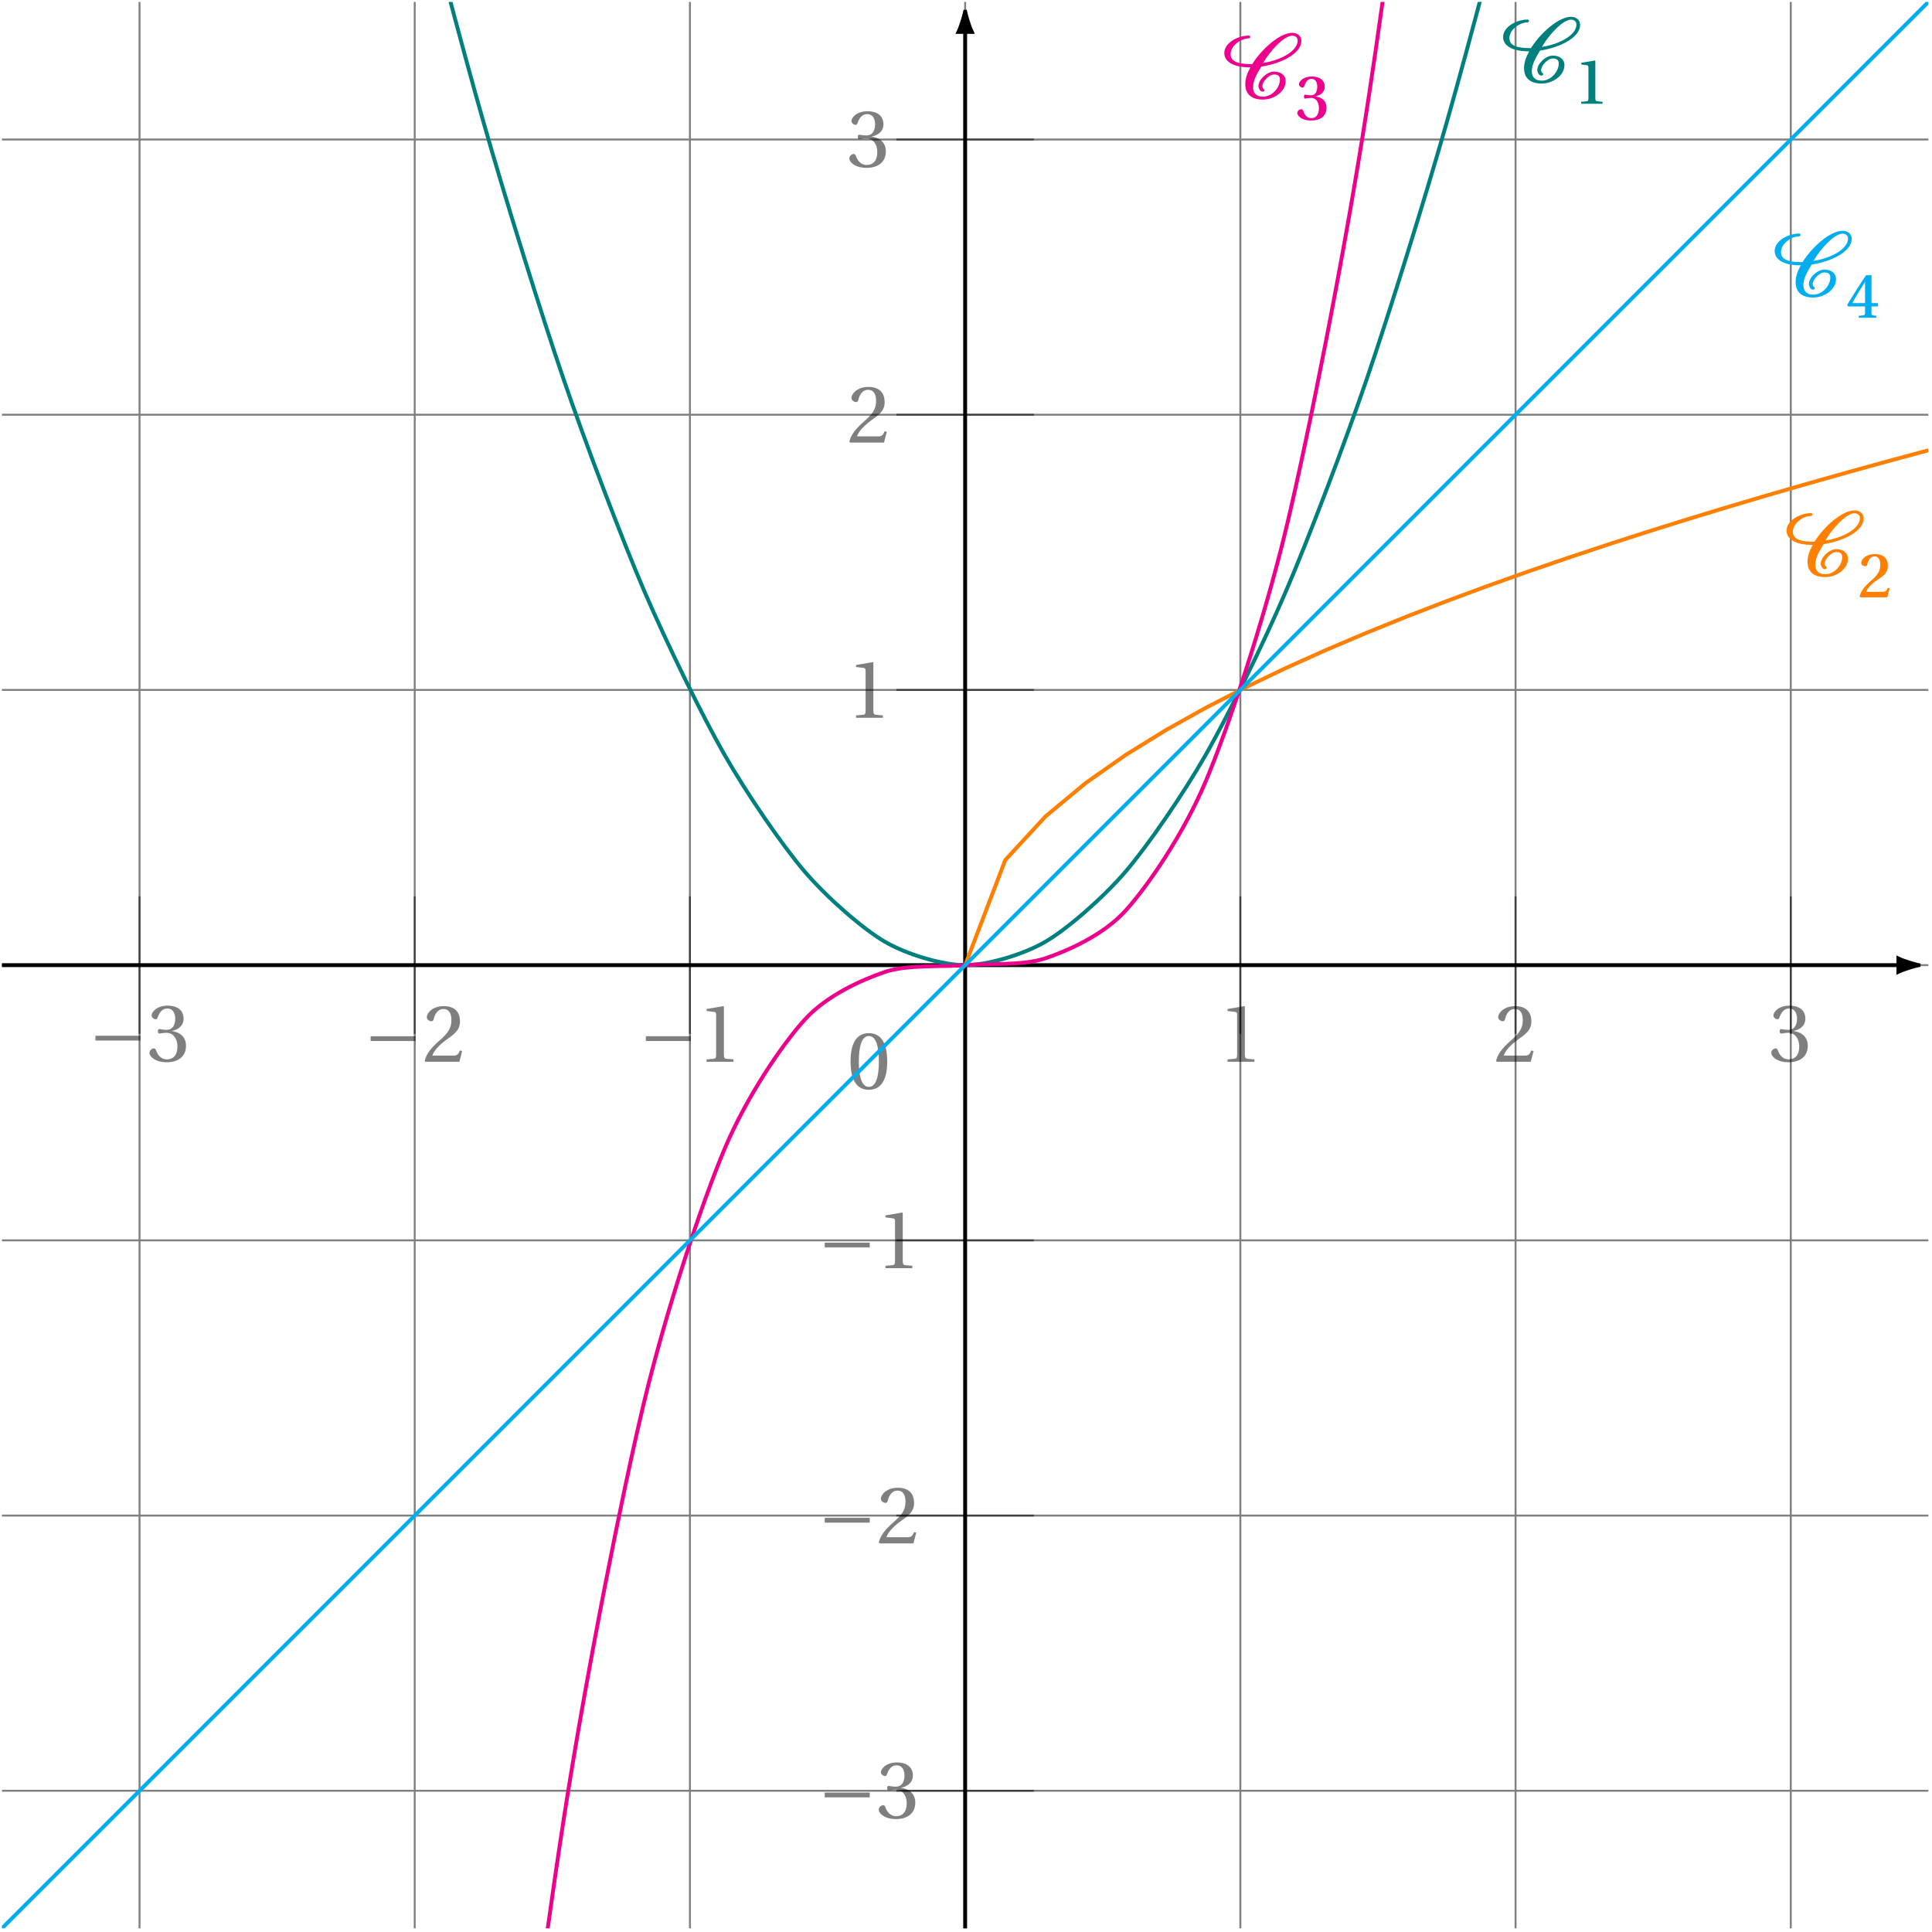 <svg xmlns="http://www.w3.org/2000/svg" xmlns:xlink="http://www.w3.org/1999/xlink" width="397.647pt" height="397.647pt" viewBox="0 0 397.647 397.647"><defs><path id="b" d="M1.438-4.266h9.266V-5.25H1.438Zm0 0"/><path id="c" d="M.453-1.719C.453-1 1.609.203 4 .203c2.438 0 3.969-1.25 3.969-3.391 0-2.266-1.922-2.922-2.859-3.016v-.062c.906-.156 2.359-.828 2.359-2.5 0-1.859-1.453-2.688-3.25-2.688-2.234 0-3.328 1.297-3.328 2.016 0 .516.594.797.828.797.219 0 .344-.125.406-.344.391-1.141 1.016-1.875 1.969-1.875C5.406-10.859 5.75-9.703 5.75-8.75c0 1-.359 2.281-1.797 2.281-.797 0-1.266-.156-1.469-.156-.203 0-.297.156-.297.453s.094.469.297.469.672-.156 1.469-.156c1.438 0 2.25 1.297 2.25 2.766 0 2-.984 2.703-2.188 2.703-1.109 0-1.844-.828-2.172-1.781-.109-.312-.266-.484-.5-.484-.297 0-.891.328-.891.938m0 0"/><path id="d" d="M.453-.156.625 0h6.969l.578-2.219-.469-.094C7.344-1.391 7-1.266 6.328-1.266H2.031c.266-.891 1.266-2.078 2.828-3.219 1.609-1.172 2.859-1.938 2.859-3.812 0-2.344-1.547-3.156-3.328-3.156-2.312 0-3.5 1.406-3.5 2.281 0 .562.656.844.938.844.297 0 .406-.188.484-.469.266-1.156.938-2.062 1.969-2.062 1.297 0 1.672 1.078 1.672 2.312 0 1.812-.922 2.828-2.391 4.125C1.484-2.609.766-1.469.453-.156m0 0"/><path id="e" d="M1.828 0h5.531v-.484l-1.406-.125c-.359-.031-.562-.156-.562-.828v-9.922l-.078-.094-3.484.594v.406l1.578.203c.281.031.391.156.391.641v8.172c0 .672-.156.797-.547.828l-1.422.125Zm0 0"/><path id="f" d="M.703-5.625c0 3.359.984 5.828 3.766 5.828C7.234.203 8.25-2.266 8.25-5.625c0-3.375-1.016-5.828-3.781-5.828C1.688-11.453.703-9 .703-5.625m1.703 0c0-2.75.469-5.234 2.062-5.234S6.531-8.375 6.531-5.625c0 2.734-.469 5.234-2.062 5.234s-2.062-2.5-2.062-5.234m0 0"/><path id="j" d="M.609-9.344c0 1.641 1.641 2.938 5.375 2.938C5.375-5.312 4.922-4.188 4.922-2.953c0 2.062 1.281 3.172 3.641 3.172 2.281 0 4.672-1.656 4.672-3.781 0-1.281-1.047-1.969-2.391-1.969-1.469 0-3.203 1.656-3.203 2.969 0 .391.297 1.156.859 1.156.156 0 .375-.125.375-.312 0-.234-.438-.25-.438-.828 0-.922 1.344-2.391 2.406-2.391.766 0 1.219.297 1.219 1.031 0 1.656-1.594 3.531-3.5 3.531-1.359 0-2.047-.734-2.047-1.969 0-1.406.969-3.031 1.703-4.219 4.156-.641 8.25-2.688 8.25-5.297 0-1-.797-1.656-1.875-1.656-2.469 0-6.188 3.172-8.25 6.453-1.688-.031-4.438-.062-4.438-2.047 0-1.844 2.234-3.25 3.625-3.25.266 0 .406-.156.406-.328 0-.156-.141-.266-.297-.266-2.094 0-5.031 1.406-5.031 3.609M8.594-7.312c1.375-2.406 4.281-5.609 6-5.609.656 0 1.109.375 1.109 1 0 2.094-3.281 4-7.109 4.609m0 0"/><path id="k" d="M1.422 0H5.812v-.406L4.766-.5c-.297-.031-.438-.125-.438-.609v-7.734L4.25-8.906l-2.812.469v.359l1.125.141c.25.047.344.141.344.547v6.281c0 .484-.125.578-.438.609l-1.047.094Zm0 0"/><path id="m" d="M.375-.156.531 0h5.547l.469-1.875-.391-.062c-.297.703-.547.797-1.062.797H1.734c.219-.625.906-1.5 2.188-2.359C5.234-4.391 6.188-5 6.188-6.438c0-1.828-1.234-2.469-2.688-2.469-1.781 0-2.797 1.031-2.797 1.828 0 .469.531.688.812.688.25 0 .375-.125.438-.391.203-.906.688-1.641 1.469-1.641.906 0 1.203.797 1.203 1.75 0 1.266-.562 2.094-1.797 3.156C1.156-2.078.578-1.125.375-.156m0 0"/><path id="o" d="M.359-1.391c0 .547.859 1.547 2.844 1.547 1.953 0 3.172-.953 3.172-2.625 0-1.781-1.547-2.25-2.219-2.328v-.047C4.859-4.969 6-5.484 6-6.781c0-1.531-1.266-2.125-2.656-2.125-1.672 0-2.641.938-2.641 1.609 0 .438.516.672.734.672.188 0 .297-.125.375-.312.297-.922.734-1.484 1.453-1.484.969 0 1.203.922 1.203 1.625 0 .688-.219 1.766-1.297 1.766-.594 0-.984-.141-1.172-.141-.203 0-.266.156-.266.406s.062.406.266.406c.188 0 .578-.141 1.172-.141 1.016 0 1.641.828 1.641 2.094 0 1.5-.703 2.078-1.594 2.078-.797 0-1.344-.609-1.609-1.453-.094-.25-.234-.391-.438-.391-.297 0-.812.281-.812.781m0 0"/><path id="q" d="m.266-2.641.156.312H3.938V-1c0 .422-.156.484-.453.516l-.844.078V0H6.25v-.406l-.609-.062c-.281-.047-.375-.109-.375-.531v-1.328h1.344v-.688H5.266V-8.75H4.156C2.891-6.891 1.469-4.672.266-2.641m1.062-.375C2.062-4.375 2.969-5.859 3.938-7.391v4.375Zm0 0"/><clipPath id="a"><path d="M0 0h397.293v397.293H0Zm0 0"/></clipPath><clipPath id="g"><path d="M379 186h18.293v26H379Zm0 0"/></clipPath><clipPath id="h"><path d="M198 6h2v391.293h-2Zm0 0"/></clipPath><clipPath id="i"><path d="M.395.395h396.504V210H.395Zm0 0"/></clipPath><clipPath id="l"><path d="M187 81h209.898v129H187Zm0 0"/></clipPath><clipPath id="n"><path d="M.395.395h396.504v396.504H.395Zm0 0"/></clipPath><clipPath id="p"><path d="M.395.395h396.504v396.504H.395Zm0 0"/></clipPath></defs><g clip-path="url(#a)"><path fill="none" stroke="#000" stroke-miterlimit="10" stroke-opacity=".5" stroke-width=".398" d="M.395 368.578h396.504M.395 311.934h396.504M.395 255.289h396.504M.395 198.648h396.504M.395 142.004h396.504M.395 85.359h396.504M.395 28.715h396.504M28.719 396.898V.395m56.641 396.504V.395m56.645 396.504V.395m56.645 396.504V.395m56.641 396.504V.395m56.645 396.504V.395m56.645 396.504V.395"/></g><path fill="none" stroke="#000" stroke-miterlimit="10" stroke-opacity=".5" stroke-width=".398" d="M28.719 184.484v28.324"/><g fill-opacity=".5"><use xlink:href="#b" x="18.202" y="218.433"/><use xlink:href="#c" x="30.314" y="218.433"/></g><path fill="none" stroke="#000" stroke-miterlimit="10" stroke-opacity=".5" stroke-width=".398" d="M85.359 184.484v28.324"/><g fill-opacity=".5"><use xlink:href="#b" x="74.845" y="218.532"/><use xlink:href="#d" x="86.956" y="218.532"/></g><path fill="none" stroke="#000" stroke-miterlimit="10" stroke-opacity=".5" stroke-width=".398" d="M142.004 184.484v28.324"/><g fill-opacity=".5"><use xlink:href="#b" x="131.487" y="218.532"/><use xlink:href="#e" x="143.599" y="218.532"/></g><path fill="none" stroke="#000" stroke-miterlimit="10" stroke-opacity=".5" stroke-width=".398" d="M255.289 184.484v28.324"/><use xlink:href="#e" x="250.828" y="218.532" fill-opacity=".5"/><path fill="none" stroke="#000" stroke-miterlimit="10" stroke-opacity=".5" stroke-width=".398" d="M311.934 184.484v28.324"/><use xlink:href="#d" x="307.471" y="218.532" fill-opacity=".5"/><path fill="none" stroke="#000" stroke-miterlimit="10" stroke-opacity=".5" stroke-width=".398" d="M368.578 184.484v28.324"/><use xlink:href="#c" x="364.114" y="218.433" fill-opacity=".5"/><path fill="none" stroke="#000" stroke-miterlimit="10" stroke-opacity=".5" stroke-width=".398" d="M212.809 368.578h-28.32"/><g fill-opacity=".5"><use xlink:href="#b" x="168.305" y="374.201"/><use xlink:href="#c" x="180.416" y="374.201"/></g><path fill="none" stroke="#000" stroke-miterlimit="10" stroke-opacity=".5" stroke-width=".398" d="M212.809 311.934h-28.32"/><g fill-opacity=".5"><use xlink:href="#b" x="168.305" y="317.657"/><use xlink:href="#d" x="180.416" y="317.657"/></g><path fill="none" stroke="#000" stroke-miterlimit="10" stroke-opacity=".5" stroke-width=".398" d="M212.809 255.289h-28.32"/><g fill-opacity=".5"><use xlink:href="#b" x="168.305" y="261.014"/><use xlink:href="#e" x="180.416" y="261.014"/></g><path fill="none" stroke="#000" stroke-miterlimit="10" stroke-opacity=".5" stroke-width=".398" d="M212.809 142.004h-28.32"/><use xlink:href="#e" x="174.361" y="147.729" fill-opacity=".5"/><path fill="none" stroke="#000" stroke-miterlimit="10" stroke-opacity=".5" stroke-width=".398" d="M212.809 85.359h-28.32"/><use xlink:href="#d" x="174.361" y="91.086" fill-opacity=".5"/><path fill="none" stroke="#000" stroke-miterlimit="10" stroke-opacity=".5" stroke-width=".398" d="M212.809 28.715h-28.32"/><use xlink:href="#c" x="174.361" y="34.346" fill-opacity=".5"/><path fill="none" stroke="#000" stroke-miterlimit="10" stroke-opacity=".5" stroke-width=".398" d="M198.648 184.484v28.324"/><use xlink:href="#f" x="174.36" y="224.098" fill-opacity=".5"/><path fill="none" stroke="#000" stroke-miterlimit="10" stroke-width=".796" d="M.395 198.648h390.332"/><path d="M394.887 198.648c-.508-.109-2.754-.711-4.16-1.363v2.723c1.406-.652 3.652-1.254 4.16-1.359m0 0"/><g clip-path="url(#g)"><path fill="none" stroke="#000" stroke-miterlimit="10" stroke-width=".796" d="M394.887 198.648c-.508-.109-2.754-.711-4.16-1.363v2.723c1.406-.652 3.652-1.254 4.16-1.359Zm0 0"/></g><g clip-path="url(#h)"><path fill="none" stroke="#000" stroke-miterlimit="10" stroke-width=".796" d="M198.648 396.898V6.566"/></g><path stroke="#000" stroke-miterlimit="10" stroke-width=".796" d="M198.648 2.406c-.105.512-.707 2.758-1.363 4.16h2.727c-.656-1.402-1.258-3.648-1.363-4.16Zm0 0"/><g clip-path="url(#i)"><path fill="none" stroke="#007F7F" stroke-miterlimit="10" stroke-width=".796" d="M.395-495.234s11.938 81.41 16.523 110.824c4.582 29.418 11.934 74.445 16.52 101.188 4.582 26.742 11.934 67.484 16.52 91.551 4.586 24.07 11.938 60.523 16.52 81.918 4.586 21.395 11.938 53.559 16.52 72.277C87.582-18.758 94.934 9.117 99.52 25.164c4.582 16.047 11.934 39.633 16.52 53.004 4.586 13.375 11.938 32.672 16.52 43.371 4.586 10.695 11.938 25.707 16.52 33.73 4.586 8.023 11.938 18.746 16.523 24.098 4.582 5.348 11.934 11.781 16.52 14.457 4.582 2.676 11.934 4.82 16.52 4.824 4.586 0 11.938-2.145 16.52-4.816 4.586-2.672 11.938-9.102 16.52-14.449 4.586-5.348 11.938-16.066 16.523-24.09 4.582-8.02 11.934-23.027 16.52-33.723 4.586-10.695 11.938-29.992 16.52-43.359 4.586-13.371 11.938-36.953 16.52-53 4.586-16.043 11.938-43.914 16.523-62.633 4.582-18.715 11.934-50.875 16.52-72.27 4.582-21.391 11.934-57.84 16.52-81.906 4.586-24.066 11.938-64.805 16.52-91.543 4.586-26.738 11.938-71.766 16.52-101.18 4.586-29.414 16.523-110.816 16.523-110.816"/></g><use xlink:href="#j" x="308.76" y="16.975" fill="#007F7F"/><use xlink:href="#k" x="324.028" y="21.355" fill="#007F7F"/><g clip-path="url(#l)"><path fill="none" stroke="#FF7F00" stroke-miterlimit="10" stroke-width=".796" d="m198.648 198.648 8.258-21.633 8.262-8.961 8.262-6.875 8.258-5.793 8.262-5.109 8.258-4.613 8.262-4.246 8.262-3.953 8.258-3.711 8.262-3.508 8.262-3.34 8.258-3.191 8.262-3.059 8.258-2.945 8.262-2.84 8.262-2.746 8.258-2.664 8.262-2.586 8.258-2.516 8.262-2.449 8.262-2.387 8.258-2.332 8.262-2.281 8.258-2.23"/></g><use xlink:href="#j" x="367.108" y="118.563" fill="#FF7F00"/><use xlink:href="#m" x="382.377" y="122.943" fill="#FF7F00"/><g clip-path="url(#n)"><path fill="none" stroke="#EC008C" stroke-miterlimit="10" stroke-width=".796" d="M.395 2627.23s11.938-415.984 16.523-557.941c4.582-141.957 11.934-347.797 16.52-465.187 4.582-117.387 11.934-285.703 16.52-380.863 4.586-95.156 11.938-229.703 16.52-304.977 4.586-75.27 11.938-179.797 16.52-237.516 4.586-57.723 11.938-135.984 16.523-178.496 4.582-42.512 11.934-98.258 16.52-127.898 4.586-29.645 11.938-66.629 16.52-85.738 4.586-19.113 11.938-41.086 16.52-52.008 4.586-10.922 11.938-21.637 16.523-26.711 4.582-5.07 11.934-8.281 16.52-9.84 4.582-1.562 11.934-1.02 16.52-1.406 4.586-.391 11.938.152 16.52-1.406 4.586-1.559 11.938-4.762 16.52-9.828 4.586-5.07 11.938-15.777 16.523-26.691 4.582-10.918 11.934-32.879 16.52-51.984 4.586-19.105 11.938-56.074 16.52-85.707 4.586-29.633 11.938-85.363 16.52-127.863 4.586-42.5 11.938-120.738 16.523-178.445 4.582-57.707 11.934-162.211 16.52-237.465 4.582-75.258 11.934-209.777 16.52-304.918 4.586-95.141 11.938-263.43 16.52-380.797 4.586-117.371 11.938-323.18 16.52-465.113 4.586-141.934 16.523-557.859 16.523-557.859"/></g><use xlink:href="#j" x="251.381" y="20.271" fill="#EC008C"/><use xlink:href="#o" x="266.651" y="24.651" fill="#EC008C"/><g clip-path="url(#p)"><path fill="none" stroke="#00ADEF" stroke-miterlimit="10" stroke-width=".796" d="m.395 396.898 16.523-16.52 16.52-16.52 16.52-16.523 33.039-33.039 16.523-16.52 16.52-16.523 33.039-33.039 16.523-16.52 16.52-16.52 16.52-16.523 33.039-33.039 16.523-16.52 16.52-16.523 33.039-33.039 16.523-16.52 16.52-16.52 16.52-16.523 33.039-33.039L396.887.41"/></g><use xlink:href="#j" x="364.658" y="61.016" fill="#00ADEF"/><use xlink:href="#q" x="379.927" y="65.396" fill="#00ADEF"/></svg>